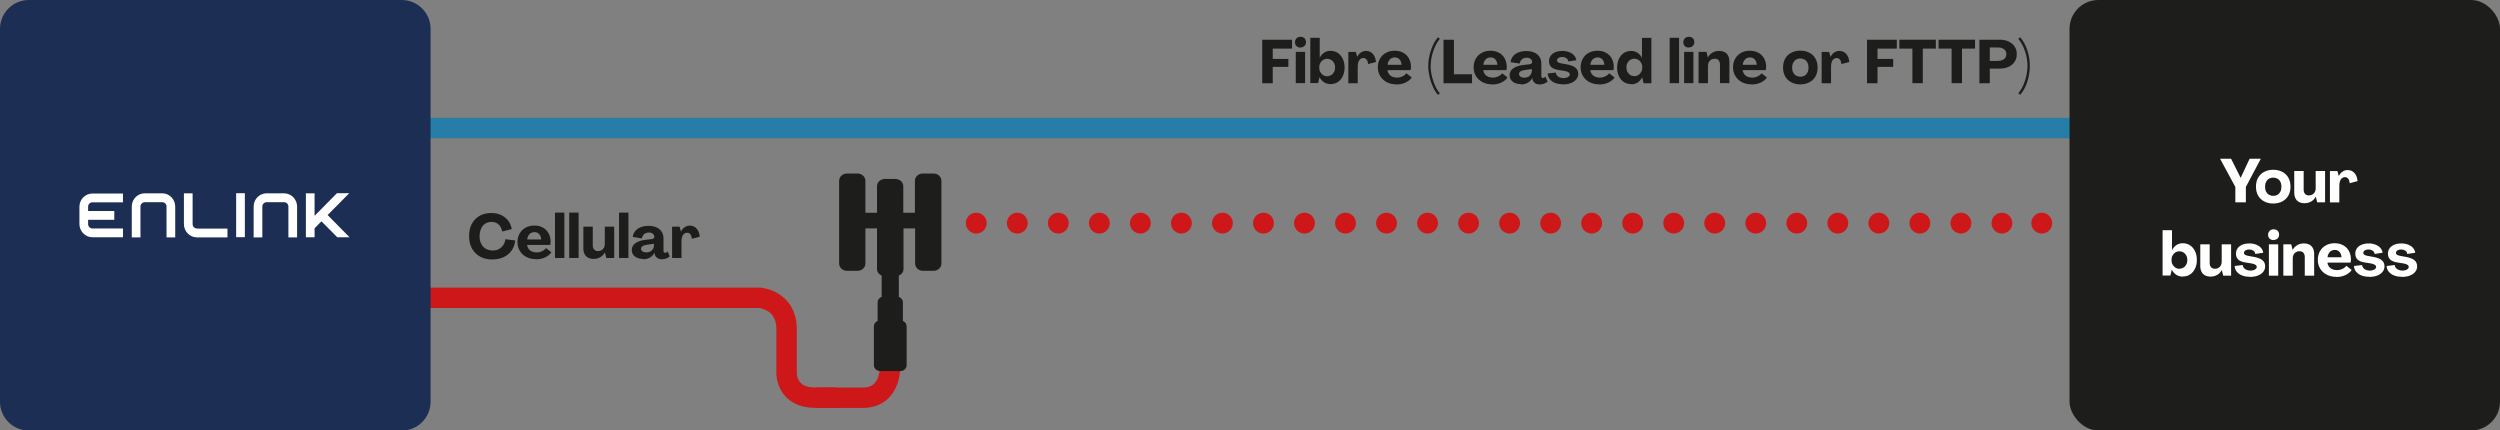 <?xml version="1.0" encoding="UTF-8"?>
<svg id="Layer_2" xmlns="http://www.w3.org/2000/svg" viewBox="0 0 247.4 42.6">
  <rect x="0" y="0" width="247.4" height="42.6" fill="#808080" stroke="none"/>
  <defs>
    <style>
      .cls-1, .cls-2, .cls-3, .cls-4 {
        fill: none;
        stroke-linecap: round;
        stroke-linejoin: round;
      }

      .cls-1, .cls-2, .cls-4 {
        stroke: #cd1719;
      }

      .cls-1, .cls-3 {
        stroke-width: 2.02px;
      }

      .cls-2, .cls-4 {
        stroke-width: 2.06px;
      }

      .cls-5 {
        fill: #1d1d1b;
      }

      .cls-6 {
        fill: #1c2e54;
      }

      .cls-7 {
        fill: #fff;
      }

      .cls-3 {
        stroke: #267da8;
      }

      .cls-4 {
        stroke-dasharray: 0 4.06;
      }
    </style>
  </defs>
  <g id="Layer_1-2" data-name="Layer_1">
    <g>
      <line class="cls-3" x1="37.73" y1="12.67" x2="208.03" y2="12.67"/>
      <g>
        <path class="cls-5" d="M48.75,25.68c-.47,0-.88-.09-1.23-.28-.35-.19-.62-.46-.81-.8s-.29-.75-.29-1.22.09-.88.27-1.22c.18-.35.44-.61.77-.8.33-.19.72-.28,1.18-.28.35,0,.67.07.95.2.28.13.51.32.7.55.18.24.3.52.35.84l-.94.24c-.04-.19-.1-.36-.19-.5-.09-.14-.21-.25-.36-.33-.15-.08-.31-.12-.5-.12-.24,0-.45.06-.63.17-.18.11-.32.28-.41.5-.1.21-.15.47-.15.75s.05.54.16.75.26.38.46.49c.2.11.43.17.69.17.22,0,.42-.04.59-.14.18-.09.32-.22.44-.39.11-.17.19-.36.22-.59l.97.13c-.04.38-.17.71-.36.99s-.46.5-.78.65c-.32.15-.68.23-1.09.23Z"/>
        <path class="cls-5" d="M53.07,25.65c-.36,0-.68-.07-.96-.21s-.5-.34-.66-.6-.24-.55-.24-.87.07-.61.21-.86.34-.44.59-.58c.25-.14.54-.21.87-.21s.6.07.84.2c.24.13.43.32.56.55.13.24.2.51.21.82,0,.06,0,.12-.01.18s-.02.12-.03.17h-2.29c.02.15.07.28.15.39.08.11.19.2.33.26s.29.09.46.09c.19,0,.37-.04.54-.12.17-.08.3-.18.39-.31l.53.41c-.08.14-.2.26-.35.36-.15.11-.33.19-.52.25s-.41.09-.62.09ZM53.56,23.7c-.01-.15-.05-.28-.1-.39-.06-.11-.13-.19-.23-.25-.1-.06-.21-.09-.34-.09s-.24.03-.35.09-.19.15-.25.26c-.07.11-.11.24-.12.38h1.4Z"/>
        <path class="cls-5" d="M54.92,25.53v-4.49h.93v4.49h-.93Z"/>
        <path class="cls-5" d="M56.33,25.53v-4.49h.93v4.49h-.93Z"/>
        <path class="cls-5" d="M58.75,25.62c-.21,0-.4-.04-.55-.12s-.27-.2-.35-.36c-.08-.16-.12-.35-.12-.57v-2.14h.93v1.85c0,.18.05.32.14.42.09.1.22.15.38.15.13,0,.25-.03.35-.09.1-.06.18-.14.24-.25.06-.11.08-.23.08-.37v-1.71h.93v3.1h-.78l-.14-.56h0c-.11.21-.26.37-.45.48-.19.11-.41.17-.65.17Z"/>
        <path class="cls-5" d="M61.26,25.53v-4.49h.93v4.49h-.93Z"/>
        <path class="cls-5" d="M63.62,25.62c-.21,0-.41-.04-.57-.11-.17-.07-.3-.18-.39-.31-.09-.13-.14-.29-.14-.46,0-.27.12-.5.35-.67s.58-.29,1.03-.34l.6-.07c.07,0,.13-.03.18-.07s.07-.09.07-.15c0-.09-.02-.17-.07-.23-.05-.07-.11-.12-.2-.15-.09-.04-.18-.05-.29-.05-.12,0-.23.03-.33.08-.1.05-.17.12-.23.21-.06.09-.09.18-.11.29l-.9-.14c.02-.21.1-.4.23-.57.13-.17.31-.3.54-.39.23-.09.49-.14.78-.14s.56.05.79.15c.23.1.4.25.52.43.12.19.18.41.18.67v1.2c0,.07.01.12.04.16.03.04.07.06.12.06.04,0,.08-.01.13-.04.04-.02.08-.06.11-.1l.22.49c-.09.09-.21.16-.35.21-.14.05-.29.08-.44.08-.18,0-.34-.05-.47-.15-.14-.1-.21-.22-.23-.37v-.11h-.02c-.07.12-.16.23-.27.33-.11.1-.24.17-.38.22-.15.05-.3.08-.47.08ZM63.97,24.98c.14,0,.27-.03.38-.09.12-.06.2-.15.27-.26.06-.11.1-.23.1-.37v-.13l-.59.07c-.24.03-.42.08-.53.15-.11.07-.16.16-.16.27s.05.19.15.26.23.1.38.1Z"/>
        <path class="cls-5" d="M68.26,22.33c.18,0,.34.04.48.13.14.08.25.21.34.37.09.16.14.36.17.59l-.78.21c-.02-.19-.07-.34-.15-.44-.08-.11-.19-.16-.32-.16-.11,0-.21.03-.3.1-.08.06-.15.16-.19.28s-.07.27-.07.43v1.69h-.93v-3.1h.74l.14.5h0c.08-.19.2-.33.36-.44.15-.11.32-.16.51-.16Z"/>
      </g>
      <path class="cls-1" d="M88.08,31.35v4.64s.27,3.37-2.71,3.37h-4.25"/>
      <path class="cls-1" d="M42.6,29.47h32.57s2.67.19,2.67,3.09v4.42s0,2.37,2.79,2.37h1.85"/>
      <line class="cls-4" x1="100.67" y1="22.08" x2="200.03" y2="22.08"/>
      <path class="cls-2" d="M202.05,22.08h0M96.61,22.08h0"/>
      <path class="cls-5" d="M92.36,17.17h-1.04c-.43,0-.78.32-.78.72v3.16h-1.15v-2.62c0-.4-.35-.72-.78-.72h-1.04c-.43,0-.78.32-.78.72v2.62h-1.15v-3.16c0-.4-.35-.72-.78-.72h-1.04c-.43,0-.78.32-.78.72v8.19c0,.4.35.72.78.72h1.04c.43,0,.78-.32.78-.72v-3.48h1.15v4.02c0,.29.19.54.46.65v2.11c-.24.08-.4.29-.4.53v1.85c-.22.09-.37.29-.37.52v3.87c0,.31.28.57.62.57h2c.34,0,.62-.25.62-.57v-3.87c0-.23-.15-.43-.37-.52v-1.85c0-.24-.17-.45-.4-.53v-2.11c.27-.11.46-.36.46-.65v-4.02h1.15v3.48c0,.4.35.72.78.72h1.04c.43,0,.78-.32.78-.72v-8.19c0-.4-.35-.72-.78-.72"/>
      <path class="cls-6" d="M2.86,0h36.89c1.58,0,2.86,1.28,2.86,2.86v36.89c0,1.58-1.28,2.86-2.86,2.86H2.86c-1.58,0-2.86-1.28-2.86-2.86V2.86C0,1.28,1.28,0,2.86,0Z"/>
      <polygon class="cls-7" points="33.38 23.48 34.59 23.48 32.42 21.28 34.56 19.12 33.34 19.12 31.13 21.36 31.13 19.13 30.27 19.13 30.27 23.48 31.13 23.48 31.13 22.59 31.81 21.9 33.38 23.48"/>
      <path class="cls-7" d="M7.86,20.43h0v1.74c0,.72.58,1.31,1.29,1.31h3.02v-.87h-3.02c-.24,0-.43-.19-.43-.43v-.43h2.59v-.87h-2.59v-.43c0-.24.19-.43.43-.43h3.02v-.87h-3.02c-.71,0-1.29.58-1.29,1.31"/>
      <path class="cls-7" d="M16.05,19.13h-1.72c-.71,0-1.29.58-1.29,1.31v3.05h.86v-3.05c0-.24.19-.43.43-.43h1.72c.24,0,.43.19.43.43v3.05h.86v-3.05c0-.72-.58-1.31-1.29-1.31"/>
      <path class="cls-7" d="M28.11,19.13h-1.72c-.71,0-1.29.58-1.29,1.31v3.05h.86v-3.05c0-.24.19-.43.43-.43h1.72c.24,0,.43.19.43.43v3.05h.86v-3.05c0-.72-.58-1.31-1.29-1.31"/>
      <path class="cls-7" d="M19.49,22.61c-.24,0-.43-.19-.43-.43v-3.05h-.86v3.05c0,.72.58,1.31,1.29,1.31h3.02v-.87h-3.02Z"/>
      <rect class="cls-7" x="23.37" y="19.12" width=".86" height="4.35"/>
      <rect class="cls-5" x="204.8" width="42.6" height="42.6" rx="2.86" ry="2.86"/>
      <g>
        <path class="cls-7" d="M221.21,20.02v-1.52l-1.51-2.79h1.09l.94,1.88h.01l.88-1.88h1.11l-1.48,2.79v1.52h-1.03Z"/>
        <path class="cls-7" d="M224.96,20.14c-.34,0-.64-.07-.9-.21-.26-.14-.46-.33-.6-.58-.14-.25-.21-.54-.21-.88s.07-.63.21-.88c.14-.25.34-.45.6-.58.26-.14.56-.21.9-.21s.64.07.9.21c.26.14.46.33.6.58.14.25.21.54.21.88s-.07.63-.21.88c-.14.25-.35.45-.6.58-.26.14-.56.21-.9.21ZM224.96,19.38c.17,0,.31-.04.43-.11.12-.07.21-.18.28-.31.07-.14.1-.3.1-.48s-.03-.35-.1-.48c-.07-.14-.16-.24-.28-.31-.12-.07-.26-.11-.43-.11s-.31.04-.43.11c-.12.07-.21.18-.28.31-.07.13-.1.29-.1.48s.03.35.1.48c.07.13.16.24.28.31.12.07.26.11.43.11Z"/>
        <path class="cls-7" d="M228.06,20.11c-.21,0-.4-.04-.55-.12s-.27-.2-.35-.36c-.08-.16-.12-.35-.12-.57v-2.14h.93v1.85c0,.18.05.32.14.42.09.1.22.15.38.15.13,0,.25-.03.35-.09.1-.06.18-.14.24-.25.06-.11.08-.23.08-.37v-1.71h.93v3.1h-.78l-.14-.56h0c-.11.21-.26.37-.45.48-.19.11-.41.17-.65.17Z"/>
        <path class="cls-7" d="M232.32,16.83c.18,0,.34.04.48.13.14.08.25.21.34.37.09.16.14.36.17.59l-.78.21c-.02-.19-.07-.34-.15-.44-.08-.11-.19-.16-.32-.16-.11,0-.21.03-.3.1-.08.06-.15.16-.19.28s-.07.27-.07.43v1.69h-.93v-3.1h.74l.14.5h0c.08-.19.2-.33.36-.44.15-.11.32-.16.51-.16Z"/>
      </g>
      <g>
        <path class="cls-7" d="M216,27.37c-.25,0-.46-.06-.64-.18-.18-.12-.33-.29-.44-.51h0l-.14.59h-.77v-4.49h.93v1.98h0c.11-.22.26-.39.44-.51.18-.12.39-.18.63-.18.27,0,.51.07.72.21.21.14.37.33.49.58.12.25.18.53.18.86s-.06.61-.18.86c-.12.25-.28.44-.49.58-.21.14-.45.2-.71.2ZM215.67,26.59c.15,0,.29-.04.41-.11.12-.07.21-.18.28-.31.07-.13.1-.28.1-.44s-.03-.31-.1-.44-.16-.23-.28-.31c-.12-.07-.25-.11-.41-.11s-.28.04-.4.11c-.12.08-.21.18-.28.31s-.1.28-.1.44.03.31.1.44.16.23.28.31c.12.08.25.12.4.12Z"/>
        <path class="cls-7" d="M218.76,27.37c-.21,0-.4-.04-.55-.12s-.27-.2-.35-.36c-.08-.16-.12-.35-.12-.57v-2.14h.93v1.85c0,.18.05.32.14.42.09.1.22.15.38.15.13,0,.25-.03.35-.09.1-.06.18-.14.24-.25.06-.11.08-.23.08-.37v-1.71h.93v3.1h-.78l-.14-.56h0c-.11.21-.26.37-.45.48-.19.11-.41.17-.65.17Z"/>
        <path class="cls-7" d="M222.66,27.39c-.28,0-.54-.04-.76-.12-.22-.08-.4-.21-.54-.37s-.21-.36-.22-.58l.8-.09c.01.11.05.21.12.29.07.08.16.15.27.19.11.04.24.07.38.07.11,0,.22-.02.31-.05.1-.03.17-.08.23-.13.05-.05.08-.12.08-.18,0-.09-.05-.17-.15-.23-.1-.06-.26-.11-.48-.14l-.46-.07c-.34-.05-.59-.15-.74-.29-.15-.14-.23-.34-.23-.59,0-.21.06-.39.17-.54.11-.15.27-.27.47-.35s.43-.12.7-.12c.24,0,.46.04.66.12.2.08.36.18.48.32s.2.3.22.48l-.79.12c-.01-.13-.07-.24-.19-.32-.11-.08-.25-.12-.42-.12-.1,0-.18.01-.26.04s-.14.07-.18.12c-.05.05-.07.11-.07.17,0,.08.04.15.12.2.08.05.22.09.4.12l.46.08c.39.07.67.18.85.33.18.15.27.35.27.6,0,.21-.06.39-.19.55-.13.16-.3.28-.53.37-.23.09-.49.13-.78.13Z"/>
        <path class="cls-7" d="M224.99,23.76c-.16,0-.29-.05-.39-.15-.1-.1-.15-.22-.15-.38,0-.11.02-.2.07-.28s.11-.14.19-.19c.08-.04.18-.07.28-.07.17,0,.3.05.4.14.1.1.15.23.15.39,0,.1-.02.2-.07.28-.05.08-.11.14-.19.18-.08.04-.18.07-.29.07ZM224.53,27.28v-3.1h.92v3.1h-.92Z"/>
        <path class="cls-7" d="M227.99,24.09c.21,0,.4.04.55.12.15.08.27.2.35.36.08.16.12.35.12.57v2.14h-.93v-1.85c0-.18-.05-.32-.14-.42s-.22-.15-.38-.15c-.13,0-.25.03-.35.09s-.18.14-.24.25c-.06.11-.08.23-.08.37v1.71h-.93v-3.1h.78l.14.56h0c.11-.21.26-.37.45-.48s.41-.17.65-.17Z"/>
        <path class="cls-7" d="M231.23,27.4c-.36,0-.68-.07-.96-.21s-.5-.34-.66-.6-.24-.55-.24-.87.07-.61.21-.86.34-.44.59-.58c.25-.14.54-.21.87-.21s.6.07.84.2c.24.13.43.32.56.55.13.24.2.51.21.82,0,.06,0,.12-.01.18s-.02.12-.03.17h-2.29c.02.15.07.28.15.39.08.11.19.2.33.26s.29.09.46.09c.19,0,.37-.04.54-.12.17-.08.3-.18.39-.31l.53.41c-.08.14-.2.26-.35.36-.15.11-.33.19-.52.25s-.41.09-.62.09ZM231.72,25.46c-.01-.15-.05-.28-.1-.39-.06-.11-.13-.19-.23-.25-.1-.06-.21-.09-.34-.09s-.24.03-.35.09-.19.15-.25.26c-.07.11-.11.24-.12.38h1.4Z"/>
        <path class="cls-7" d="M234.47,27.39c-.28,0-.54-.04-.76-.12-.22-.08-.4-.21-.54-.37s-.21-.36-.22-.58l.8-.09c.01.11.05.21.12.29.07.08.16.15.27.19.11.04.24.07.38.07.11,0,.22-.02.31-.05.1-.03.17-.08.23-.13.05-.05.08-.12.08-.18,0-.09-.05-.17-.15-.23-.1-.06-.26-.11-.48-.14l-.46-.07c-.34-.05-.59-.15-.74-.29-.15-.14-.23-.34-.23-.59,0-.21.06-.39.17-.54.11-.15.27-.27.47-.35s.43-.12.7-.12c.24,0,.46.04.66.12.2.08.36.18.48.32s.2.3.22.48l-.79.12c-.01-.13-.07-.24-.19-.32-.11-.08-.25-.12-.42-.12-.1,0-.18.01-.26.04s-.14.07-.18.12c-.05.05-.07.11-.07.17,0,.08.04.15.12.2.08.05.22.09.4.12l.46.08c.39.07.67.18.85.33.18.15.27.35.27.6,0,.21-.06.39-.19.55-.13.16-.3.28-.53.37-.23.09-.49.13-.78.13Z"/>
        <path class="cls-7" d="M237.7,27.39c-.28,0-.54-.04-.76-.12-.22-.08-.4-.21-.54-.37s-.21-.36-.22-.58l.8-.09c.01.11.05.21.12.29.07.08.16.15.27.19.11.04.24.07.38.07.11,0,.22-.02.31-.05.1-.03.17-.08.23-.13.05-.05.08-.12.08-.18,0-.09-.05-.17-.15-.23-.1-.06-.26-.11-.48-.14l-.46-.07c-.34-.05-.59-.15-.74-.29-.15-.14-.23-.34-.23-.59,0-.21.06-.39.17-.54.11-.15.27-.27.47-.35s.43-.12.7-.12c.24,0,.46.04.66.12.2.08.36.18.48.32s.2.3.22.48l-.79.12c-.01-.13-.07-.24-.19-.32-.11-.08-.25-.12-.42-.12-.1,0-.18.01-.26.04s-.14.07-.18.12c-.05.05-.07.11-.07.17,0,.08.04.15.12.2.08.05.22.09.4.12l.46.08c.39.07.67.18.85.33.18.15.27.35.27.6,0,.21-.06.39-.19.55-.13.16-.3.28-.53.37-.23.09-.49.13-.78.13Z"/>
      </g>
      <g>
        <path class="cls-5" d="M124.91,8.23V3.93h2.95v.88h-1.91v1.02h1.55v.79h-1.55v1.62h-1.03Z"/>
        <path class="cls-5" d="M128.69,4.71c-.16,0-.29-.05-.39-.15-.1-.1-.15-.22-.15-.38,0-.11.02-.2.07-.28s.11-.14.19-.19c.08-.04.18-.07.28-.07.17,0,.3.05.4.14.1.1.15.23.15.39,0,.1-.02.2-.07.28-.05.08-.11.14-.19.18-.08.04-.18.07-.29.07ZM128.23,8.23v-3.1h.92v3.1h-.92Z"/>
        <path class="cls-5" d="M131.66,8.32c-.25,0-.46-.06-.64-.18-.18-.12-.33-.29-.44-.51h0l-.14.59h-.77V3.74h.93v1.98h0c.11-.22.26-.39.44-.51.18-.12.39-.18.63-.18.27,0,.51.07.72.21.21.14.37.33.49.58.12.25.18.53.18.86s-.06.61-.18.86c-.12.25-.28.44-.49.58-.21.14-.45.2-.71.2ZM131.33,7.54c.15,0,.29-.04.41-.11.12-.07.21-.18.28-.31.07-.13.1-.28.1-.44s-.03-.31-.1-.44-.16-.23-.28-.31c-.12-.07-.25-.11-.41-.11s-.28.04-.4.11c-.12.08-.21.18-.28.31s-.1.28-.1.44.03.31.1.44.16.23.28.31c.12.08.25.12.4.12Z"/>
        <path class="cls-5" d="M135.18,5.04c.18,0,.34.04.48.13.14.08.25.21.34.37.09.16.14.36.17.59l-.78.21c-.02-.19-.07-.34-.15-.44-.08-.11-.19-.16-.32-.16-.11,0-.21.03-.3.1-.08.06-.15.16-.19.28s-.07.27-.07.43v1.69h-.93v-3.1h.74l.14.5h0c.08-.19.2-.33.36-.44.15-.11.32-.16.51-.16Z"/>
        <path class="cls-5" d="M138.21,8.35c-.36,0-.68-.07-.96-.21s-.5-.34-.66-.6-.24-.55-.24-.87.07-.61.21-.86.34-.44.59-.58c.25-.14.54-.21.87-.21s.6.07.84.2c.24.13.43.32.56.55.13.24.2.51.21.82,0,.06,0,.12-.01.18s-.02.12-.03.17h-2.29c.02.15.07.28.15.39.08.11.19.2.33.26s.29.09.46.09c.19,0,.37-.04.54-.12.17-.08.3-.18.39-.31l.53.41c-.08.14-.2.26-.35.36-.15.11-.33.19-.52.25s-.41.09-.62.09ZM138.7,6.41c-.01-.15-.05-.28-.1-.39-.06-.11-.13-.19-.23-.25-.1-.06-.21-.09-.34-.09s-.24.03-.35.09-.19.15-.25.26c-.07.11-.11.24-.12.38h1.4Z"/>
        <path class="cls-5" d="M142.3,9.38c-.18-.2-.35-.46-.49-.77s-.26-.65-.34-1.01c-.08-.36-.13-.71-.13-1.04,0-.52.08-1.05.27-1.59.18-.54.41-.97.7-1.28l.18.15c-.27.31-.48.72-.66,1.23-.17.51-.25,1.01-.25,1.49,0,.47.09.96.26,1.46.17.51.38.91.65,1.22l-.18.15Z"/>
        <path class="cls-5" d="M142.85,8.23V3.93h1.03v3.42h1.79v.89h-2.83Z"/>
        <path class="cls-5" d="M147.69,8.35c-.36,0-.68-.07-.96-.21s-.5-.34-.66-.6-.24-.55-.24-.87.07-.61.21-.86.34-.44.59-.58c.25-.14.54-.21.87-.21s.6.07.84.2c.24.13.43.32.56.55.13.24.2.51.21.82,0,.06,0,.12-.01.18s-.02.12-.03.17h-2.29c.02.15.07.28.15.39.08.11.19.2.33.26s.29.09.46.09c.19,0,.37-.04.54-.12.17-.08.3-.18.39-.31l.53.41c-.08.14-.2.26-.35.36-.15.11-.33.19-.52.25s-.41.09-.62.09ZM148.18,6.41c-.01-.15-.05-.28-.1-.39-.06-.11-.13-.19-.23-.25-.1-.06-.21-.09-.34-.09s-.24.03-.35.09-.19.15-.25.26c-.07.11-.11.24-.12.38h1.4Z"/>
        <path class="cls-5" d="M150.49,8.32c-.21,0-.41-.04-.57-.11-.17-.07-.3-.18-.39-.31-.09-.13-.14-.29-.14-.46,0-.27.12-.5.35-.67s.58-.29,1.03-.34l.6-.07c.07,0,.13-.03.18-.07s.07-.09.07-.15c0-.09-.02-.17-.07-.23-.05-.07-.11-.12-.2-.15-.09-.04-.18-.05-.29-.05-.12,0-.23.03-.33.08-.1.05-.17.12-.23.21-.06.09-.09.18-.11.29l-.9-.14c.02-.21.1-.4.23-.57.13-.17.31-.3.54-.39.23-.09.49-.14.78-.14s.56.05.79.15c.23.1.4.25.52.43.12.19.18.41.18.67v1.2c0,.07.01.12.04.16.03.04.07.06.12.06.04,0,.08-.01.13-.04.04-.02.08-.06.11-.1l.22.49c-.09.09-.21.16-.35.21-.14.05-.29.08-.44.08-.18,0-.34-.05-.47-.15-.14-.1-.21-.22-.23-.37v-.11h-.02c-.07.12-.16.23-.27.33-.11.1-.24.17-.38.22-.15.05-.3.08-.47.08ZM150.85,7.69c.14,0,.27-.03.38-.09.12-.06.2-.15.27-.26.06-.11.1-.23.1-.37v-.13l-.59.07c-.24.03-.42.08-.53.15-.11.07-.16.16-.16.27s.05.19.15.26.23.1.38.1Z"/>
        <path class="cls-5" d="M154.68,8.34c-.28,0-.54-.04-.76-.12-.22-.08-.4-.21-.54-.37s-.21-.36-.22-.58l.8-.09c.01.11.05.21.12.29.07.08.16.15.27.19.11.04.24.07.38.07.11,0,.22-.02.31-.05.1-.03.17-.08.23-.13.05-.05.08-.12.08-.18,0-.09-.05-.17-.15-.23-.1-.06-.26-.11-.48-.14l-.46-.07c-.34-.05-.59-.15-.74-.29-.15-.14-.23-.34-.23-.59,0-.21.06-.39.17-.54.11-.15.27-.27.47-.35s.43-.12.7-.12c.24,0,.46.04.66.12.2.08.36.18.48.32s.2.3.22.48l-.79.12c-.01-.13-.07-.24-.19-.32-.11-.08-.25-.12-.42-.12-.1,0-.18.01-.26.04s-.14.07-.18.12c-.05.05-.07.11-.07.17,0,.08.04.15.12.2.08.05.22.09.4.12l.46.08c.39.07.67.18.85.33.18.15.27.35.27.6,0,.21-.06.39-.19.55-.13.16-.3.28-.53.37-.23.09-.49.13-.78.13Z"/>
        <path class="cls-5" d="M158.28,8.35c-.36,0-.68-.07-.96-.21s-.5-.34-.66-.6-.24-.55-.24-.87.07-.61.21-.86.34-.44.59-.58c.25-.14.54-.21.87-.21s.6.07.84.2c.24.13.43.32.56.55.13.24.2.51.21.82,0,.06,0,.12-.01.18s-.02.12-.03.17h-2.29c.02.15.07.28.15.39.08.11.19.2.33.26s.29.09.46.09c.19,0,.37-.04.54-.12.17-.08.3-.18.39-.31l.53.41c-.08.14-.2.26-.35.36-.15.11-.33.19-.52.25s-.41.09-.62.09ZM158.77,6.41c-.01-.15-.05-.28-.1-.39-.06-.11-.13-.19-.23-.25-.1-.06-.21-.09-.34-.09s-.24.03-.35.09-.19.15-.25.26c-.07.11-.11.24-.12.38h1.4Z"/>
        <path class="cls-5" d="M161.41,8.32c-.27,0-.5-.07-.71-.2-.21-.13-.37-.33-.49-.58-.12-.25-.18-.54-.18-.86s.06-.61.18-.86c.12-.25.28-.44.49-.58.21-.13.45-.2.72-.2.24,0,.45.06.63.18s.33.29.44.51h0v-1.98h.93v4.49h-.77l-.14-.59h0c-.11.22-.26.39-.44.51-.19.12-.4.18-.64.18ZM161.73,7.54c.15,0,.29-.04.41-.12.12-.08.21-.18.28-.31s.1-.27.1-.44-.03-.31-.1-.44-.16-.23-.28-.31c-.12-.07-.26-.11-.41-.11s-.28.04-.4.11c-.12.08-.21.18-.28.31-.07.13-.1.28-.1.44s.03.31.1.44c.07.13.16.23.28.31.12.08.25.11.4.11Z"/>
        <path class="cls-5" d="M165.23,8.23V3.74h.93v4.49h-.93Z"/>
        <path class="cls-5" d="M167.12,4.71c-.16,0-.29-.05-.39-.15-.1-.1-.15-.22-.15-.38,0-.11.02-.2.07-.28s.11-.14.19-.19c.08-.04.18-.07.28-.07.17,0,.3.05.4.14.1.1.15.23.15.39,0,.1-.02.2-.07.28-.05.08-.11.14-.19.18-.08.04-.18.07-.29.07ZM166.66,8.23v-3.1h.92v3.1h-.92Z"/>
        <path class="cls-5" d="M170.12,5.04c.21,0,.4.04.55.12.15.08.27.2.35.36.08.16.12.35.12.57v2.14h-.93v-1.85c0-.18-.05-.32-.14-.42s-.22-.15-.38-.15c-.13,0-.25.03-.35.09s-.18.14-.24.25c-.06.11-.08.23-.08.37v1.71h-.93v-3.1h.78l.14.56h0c.11-.21.26-.37.45-.48s.41-.17.65-.17Z"/>
        <path class="cls-5" d="M173.36,8.35c-.36,0-.68-.07-.96-.21s-.5-.34-.66-.6-.24-.55-.24-.87.07-.61.21-.86.34-.44.59-.58c.25-.14.54-.21.87-.21s.6.07.84.2c.24.13.43.32.56.55.13.24.2.51.21.82,0,.06,0,.12-.01.18s-.02.12-.03.17h-2.29c.02.15.07.28.15.39.08.11.19.2.33.26s.29.09.46.09c.19,0,.37-.04.54-.12.17-.08.3-.18.39-.31l.53.41c-.08.14-.2.26-.35.36-.15.11-.33.19-.52.25s-.41.09-.62.09ZM173.85,6.41c-.01-.15-.05-.28-.1-.39-.06-.11-.13-.19-.23-.25-.1-.06-.21-.09-.34-.09s-.24.03-.35.09-.19.15-.25.26c-.07.11-.11.24-.12.38h1.4Z"/>
        <path class="cls-5" d="M178.16,8.35c-.34,0-.64-.07-.9-.21-.26-.14-.46-.33-.6-.58-.14-.25-.21-.54-.21-.88s.07-.63.21-.88c.14-.25.34-.45.6-.58.26-.14.56-.21.9-.21s.64.07.9.21c.26.14.46.33.6.58.14.25.21.54.21.88s-.07.63-.21.88c-.14.25-.35.45-.6.58-.26.14-.56.21-.9.21ZM178.16,7.59c.17,0,.31-.04.43-.11.12-.07.21-.18.28-.31.07-.14.1-.3.1-.48s-.03-.35-.1-.48c-.07-.14-.16-.24-.28-.31-.12-.07-.26-.11-.43-.11s-.31.04-.43.11c-.12.07-.21.18-.28.31-.07.13-.1.29-.1.48s.03.35.1.48c.07.13.16.24.28.31.12.07.26.11.43.11Z"/>
        <path class="cls-5" d="M182.02,5.04c.18,0,.34.04.48.13.14.08.25.21.34.37.09.16.14.36.17.59l-.78.21c-.02-.19-.07-.34-.15-.44-.08-.11-.19-.16-.32-.16-.11,0-.21.03-.3.1-.08.06-.15.16-.19.28s-.07.27-.07.43v1.69h-.93v-3.1h.74l.14.5h0c.08-.19.2-.33.36-.44.15-.11.32-.16.51-.16Z"/>
        <path class="cls-5" d="M184.76,8.23V3.93h2.95v.88h-1.91v1.02h1.55v.79h-1.55v1.62h-1.03Z"/>
        <path class="cls-5" d="M189.25,8.23v-3.42h-1.29v-.88h3.61v.88h-1.29v3.42h-1.03Z"/>
        <path class="cls-5" d="M193.13,8.23v-3.42h-1.29v-.88h3.61v.88h-1.29v3.42h-1.03Z"/>
        <path class="cls-5" d="M195.88,8.23V3.93h2.03c.33,0,.62.06.87.18s.45.29.59.5.21.46.21.75-.07.54-.21.75-.34.38-.59.5c-.25.12-.55.18-.88.18h-.99v1.45h-1.03ZM197.75,6.02c.16,0,.3-.03.42-.08s.21-.13.28-.23c.06-.1.1-.22.1-.35,0-.2-.07-.36-.22-.48s-.34-.18-.58-.18h-.84v1.33h.84Z"/>
        <path class="cls-5" d="M199.73,9.23c.28-.33.5-.74.66-1.23.16-.49.24-.97.25-1.45,0-.49-.07-.98-.24-1.47-.16-.49-.39-.91-.67-1.24l.18-.15c.3.33.54.76.71,1.28s.26,1.05.25,1.58c0,.52-.09,1.05-.26,1.57-.17.52-.4.94-.7,1.26l-.18-.15Z"/>
      </g>
    </g>
  </g>
</svg>